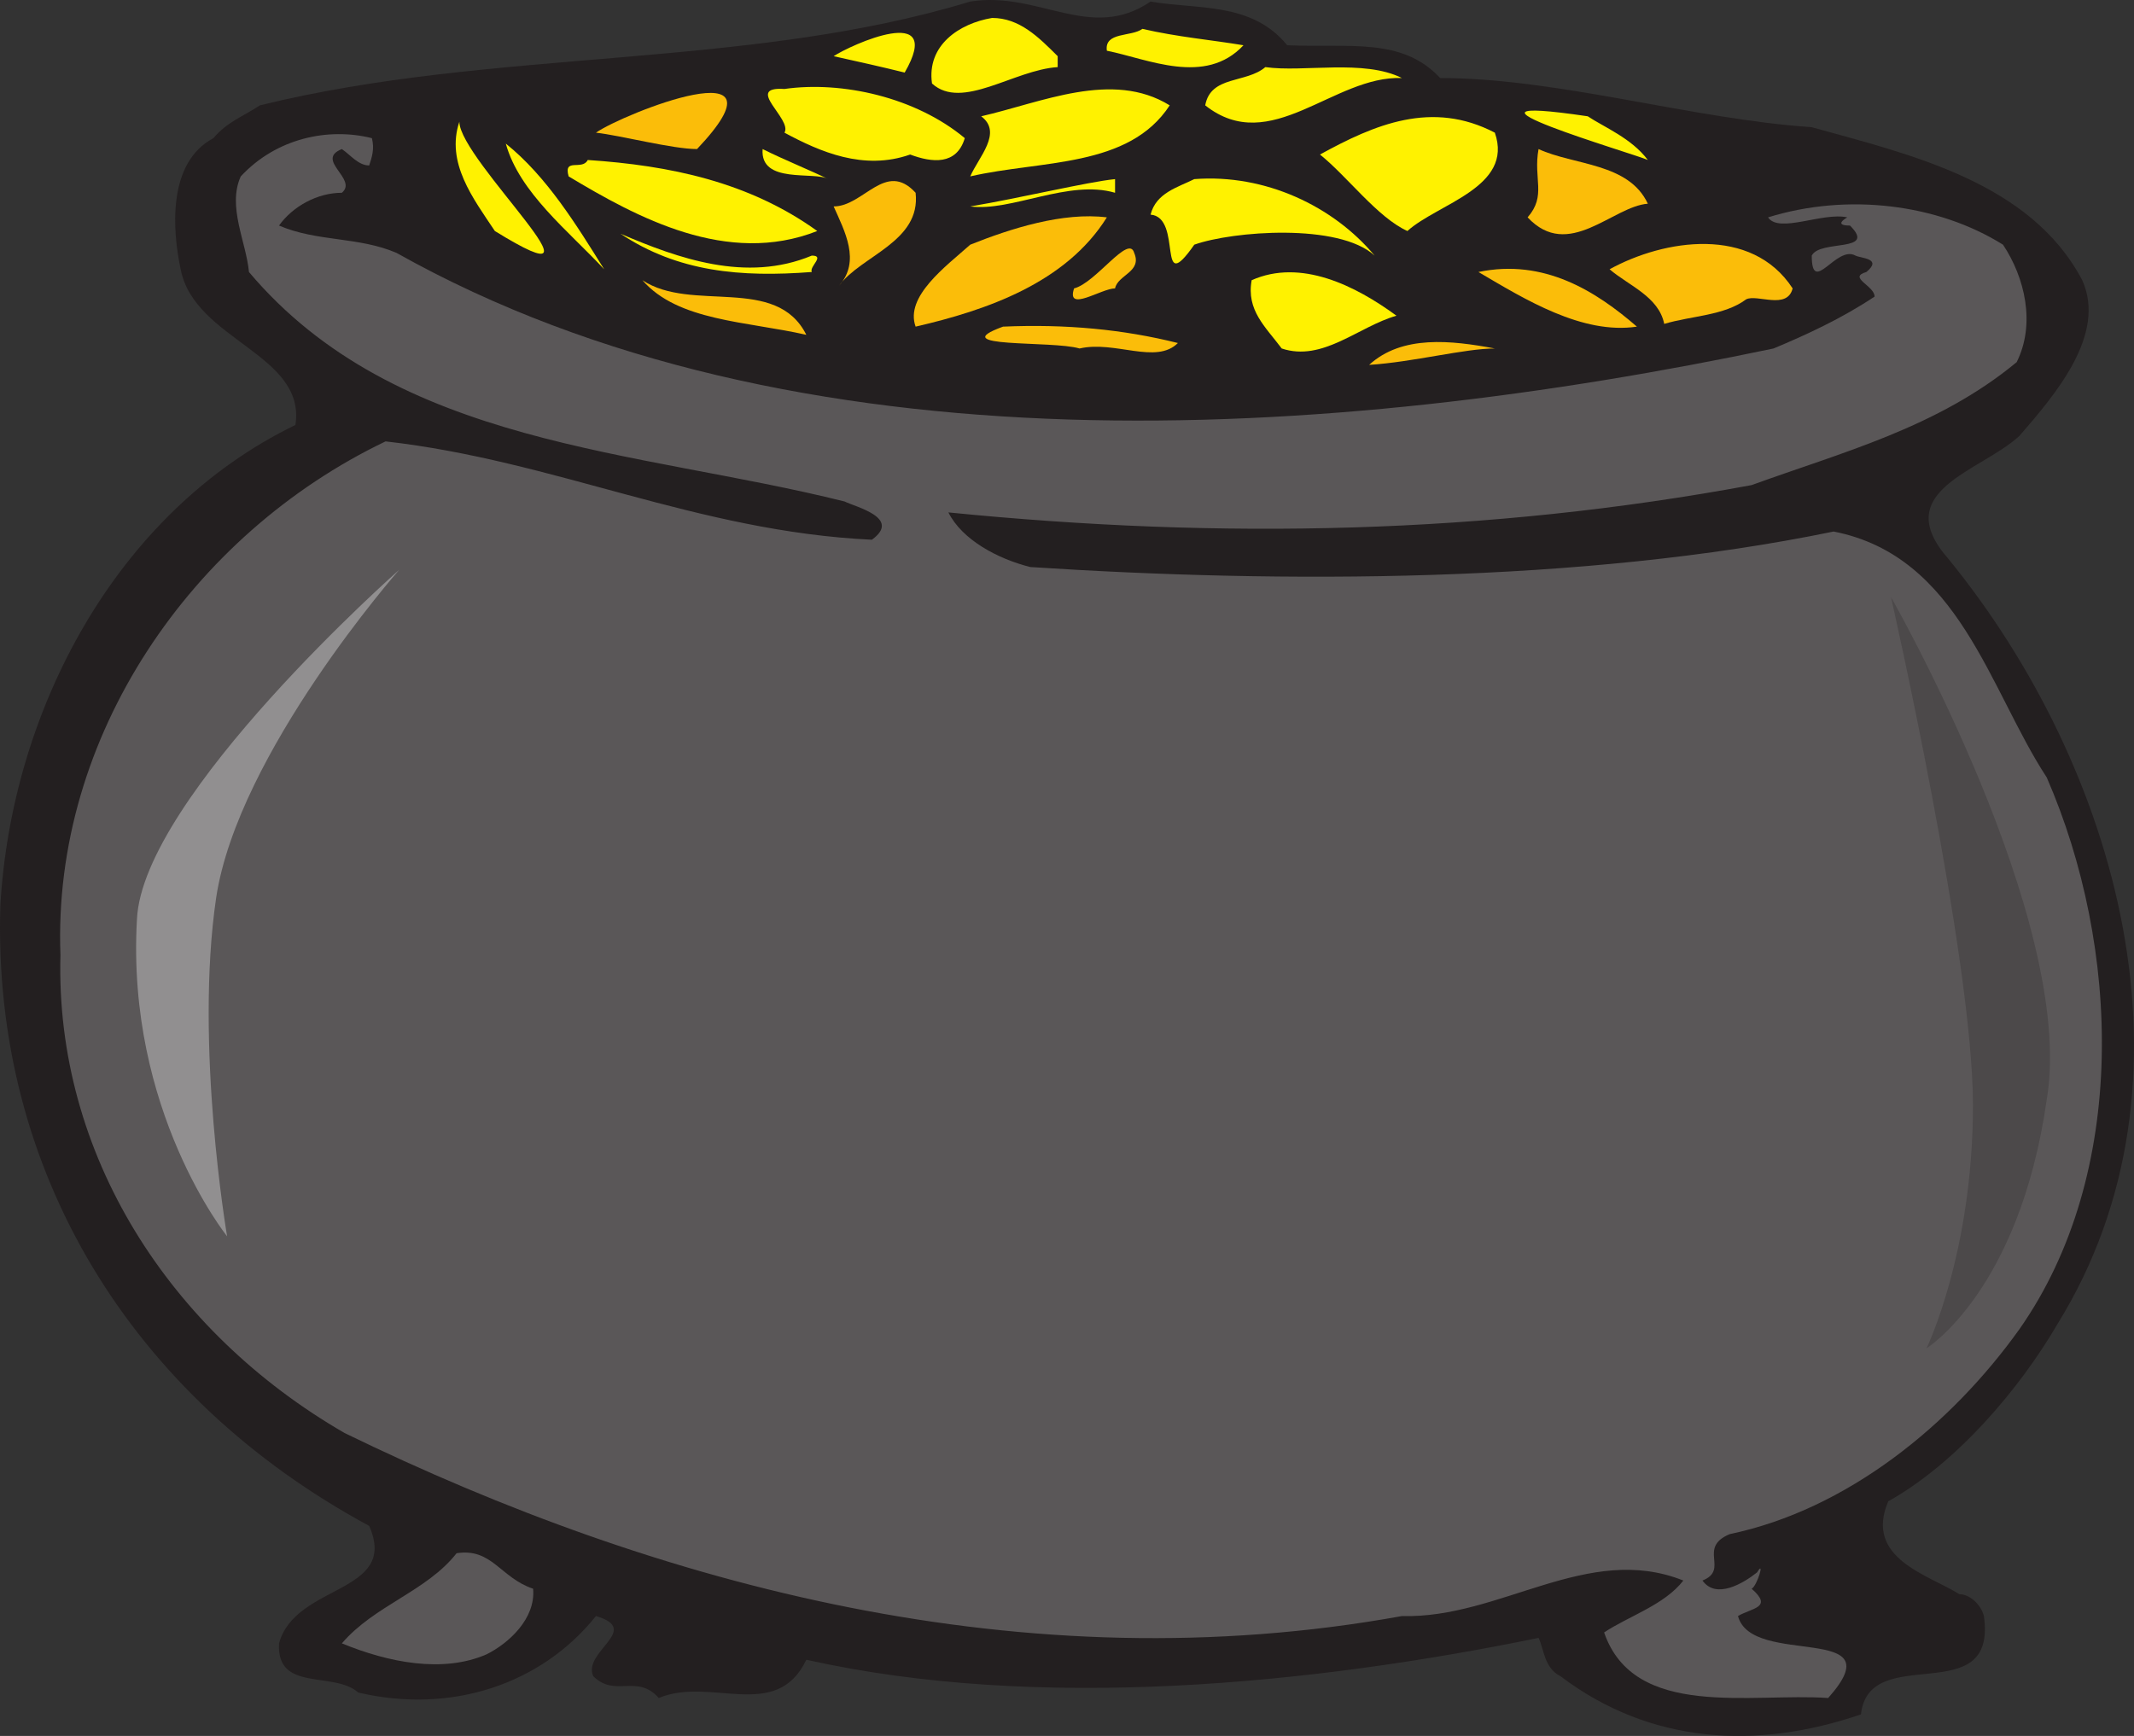 <svg xmlns="http://www.w3.org/2000/svg" width="585.802" height="476.594"><rect width="100%" height="100%" fill="#333333" stroke="none"/><path fill="#231f20" fill-rule="evenodd" d="M315.844.425c12.75 2.25 27.75 0 37.5 12 17.25.75 31.5-2.25 42 9 32.25 0 69 11.25 102 13.5 27 7.5 60 15 74.25 42 6.75 15-7.5 31.5-17.25 42.75-10.5 9.75-36 15-19.5 33.75 46.5 57 71.25 143.25 30 210-10.5 18-27.75 38.25-46.5 48.75-6.75 15.75 11.25 20.25 19.5 25.5 3 0 6 3 6.75 6 3.75 26.25-31.5 6.75-33.75 27-28.5 9.75-57.75 8.25-82.5-10.5-4.5-2.25-4.5-7.5-6-10.5-62.25 12.75-137.25 20.25-201 6-8.25 17.25-26.25 4.5-40.5 10.5-6-6.75-12 0-18-6-3-6.75 13.5-12.75.75-16.5-15 18.75-39.75 27-65.25 21-6.75-6-22.5 0-21.75-13.5 4.5-16.5 33-13.5 24.75-32.25-65.25-35.25-103.5-97.5-101.25-170.25 3-53.25 31.5-108 81-132 3-19.5-27.75-23.25-31.5-42.75-2.25-10.5-3.75-29.25 9-36 3.75-4.5 8.25-6 12.75-9 63.75-15.75 133.5-9.75 195-28.5 18.75-3 33 11.25 49.5 0"/><path fill="#fff200" fill-rule="evenodd" d="M290.344 15.425v3c-12 .75-26.25 12-34.5 4.5-1.5-10.5 7.5-16.5 16.5-18 7.5 0 12.75 5.25 18 10.5m51-3c-10.5 11.25-26.25 3.75-37.5 1.5-.75-5.25 6.75-3.75 9.75-6 9.75 2.25 18.75 3 27.75 4.5m-93 7.5c-6-1.5-12.75-3-19.5-4.5 4.5-3 30.75-15 19.5 4.5m136.5 1.5c-18.75-.75-36 21.75-54 7.5 1.5-8.25 11.25-6 16.5-10.5 10.5 1.5 27-2.25 37.5 3m-120 16.5c-2.25 7.5-9 6.75-15 4.5-12.75 4.5-24.75-.75-34.5-6 2.25-3.75-11.25-12.75 0-12 15.75-2.25 36 2.25 49.5 13.5m56.25-9c-11.25 17.25-35.25 15-54.75 19.5 2.25-5.25 9-12 3-16.5 16.5-3.75 36-12.75 51.75-3"/><path fill="#fbbd09" fill-rule="evenodd" d="M191.344 40.925c-6.75 0-21-3.75-27.75-4.5 7.5-5.25 54.75-24 27.75 4.5"/><path fill="#fff200" fill-rule="evenodd" d="M410.344 36.425c5.25 15-15.75 19.5-24 27-8.25-3.75-16.5-15-24-21 15-8.25 30.75-15 48-6m42 7.5c-3-1.5-62.25-18.75-16.5-12 4.5 3 12 6 16.5 12m-316.5 19.5c-6-9-13.5-18.75-9.75-30 0 10.5 45 51.75 9.75 30"/><path fill="#5a5758" fill-rule="evenodd" d="M101.344 45.425c-3 0-5.25-3-7.5-4.5-7.5 3 4.5 8.25 0 12-6.75 0-13.5 3.75-17.25 9 10.5 4.5 21.75 3 32.25 7.5 109.5 61.5 256.5 51.75 378 26.25 9-3.75 18.75-8.25 27.75-14.25 0-3-7.5-5.25-2.25-6.75 4.5-3.75-1.5-3.75-3-4.5-5.25-3-12 11.25-12 0 2.25-4.5 18-.75 10.5-8.25-.75 0-4.5 0-.75-2.25-6.75-1.5-18.75 4.5-21.75 0 21.75-6.75 46.5-3.75 64.5 7.5 6 9 9 21.75 3.75 32.25-21.75 18-48 24.75-72.75 33.75-72.75 13.5-145.5 15-220.5 7.5 3.75 7.5 13.5 12.75 22.5 15 69 4.5 151.5 4.5 220.5-9.75 34.5 6.75 42.75 43.5 58.5 67.5 20.25 46.5 22.5 108.75-7.5 151.5-18.75 26.25-47.25 49.5-79.5 56.25-9 3.75 0 9.75-7.5 12.75 3.75 5.25 11.25.75 15-2.25 2.25-3.75 0 3.75-1.5 4.5 6 5.25 0 5.25-3.75 7.5 3.75 14.25 43.5 1.5 24.75 22.5-21-1.5-53.25 6-61.5-18 6.75-4.5 16.5-7.5 21.75-14.25-26.25-10.5-50.25 10.5-77.25 9.75-103.5 18.75-204-8.25-290.25-50.25-48-27.75-79.5-76.5-78-131.25-2.25-60 36-115.5 89.25-141 46.5 5.25 85.5 24.75 133.5 27 8.25-6-4.5-9-7.5-10.5-57-14.25-123-15-163.5-63-.75-8.25-6-18-2.25-26.25 9.75-10.5 24-13.5 36-10.5.75 3 0 5.25-.75 7.5"/><path fill="#fff200" fill-rule="evenodd" d="M165.844 73.925c-9.75-10.5-23.25-21-27-34.5 11.25 9 19.5 22.5 27 34.5m61.5-24.75c-3.75-2.25-18.75 1.5-18-8.25 6 3 13.5 6 18 8.25"/><path fill="#fbbd09" fill-rule="evenodd" d="M452.344 55.925c-9.75.75-21.75 15.75-33 3.75 5.25-6 1.5-10.5 3-18.75 9.75 4.5 24.75 3.75 30 15"/><path fill="#fff200" fill-rule="evenodd" d="M224.344 63.425c-24.75 9.75-49.5-3.75-68.25-15-1.5-5.25 3.75-1.5 5.25-4.5 22.5 1.5 44.25 6 63 19.5m81.75-10.5c-12.75-3.75-28.5 5.25-39.75 3.75 13.5-2.25 32.25-6.75 39.75-7.5v3.75"/><path fill="#fbbd09" fill-rule="evenodd" d="M251.344 52.925c1.5 13.5-15 17.25-21 25.5 6-6.75 1.5-15-1.5-21.75 8.25 0 14.25-12.75 22.5-3.75"/><path fill="#fff200" fill-rule="evenodd" d="M377.344 70.175c-9.75-9-39-6.75-49.5-3-10.5 15-3-7.5-12-8.25 1.5-6 7.5-7.5 12-9.75 19.5-1.5 38.25 7.5 49.5 21"/><path fill="#fbbd09" fill-rule="evenodd" d="M303.844 59.675c-11.25 18-33 25.5-52.5 30-3-8.25 8.25-16.5 15-22.5 11.25-4.5 25.5-9 37.5-7.5"/><path fill="#fff200" fill-rule="evenodd" d="M222.844 70.175c3.75 0-.75 3 0 4.5-19.5 1.5-36.75 0-52.5-10.5 15.75 6.75 34.5 13.5 52.5 6"/><path fill="#fbbd09" fill-rule="evenodd" d="M306.094 79.175c-3.75 0-13.5 6.75-11.25 0 6-1.5 15-15 16.5-9.75 2.25 5.25-4.5 6-5.25 9.75m186 0c-1.5 6-9.75 1.5-12.75 3-6 4.5-15 4.5-22.5 6.75-1.5-7.5-9.75-10.5-15-15 15-8.25 39-12 50.25 5.25"/><path fill="#fff200" fill-rule="evenodd" d="M383.344 86.675c-10.5 3-20.25 12.75-31.5 9-4.5-6-9.75-10.5-8.25-18.75 13.5-6 28.5 1.5 39.75 9.75"/><path fill="#fbbd09" fill-rule="evenodd" d="M449.344 89.675c-15 2.25-30.75-7.5-43.5-15 18-3.75 32.25 5.25 43.5 15m-228 2.25c-16.5-3.75-35.25-3.75-45-15 13.5 9 36.75-1.5 45 15m102 2.25c-6 6-17.25-.75-27 1.5-7.5-2.25-37.5 0-21-6 17.25-.75 33 .75 48 4.5m52.5 6c9-8.25 22.5-6.75 34.5-4.5-8.25 0-22.5 3.75-34.5 4.5m-100.5 0c9.75.75 20.25 1.5 30 1.5-9.75 0-20.25-.75-30-1.5"/><path fill="#5a5758" fill-rule="evenodd" d="M146.344 436.175c.75 8.25-6.75 15-12.75 18-12 5.25-27 2.25-39.75-3 9-10.5 23.25-14.25 31.5-24.75 9.75-1.5 12 6.75 21 9.75"/><path fill="#918f90" fill-rule="evenodd" d="M109.594 156.425s-70.5 62.25-72 96c-3 52.5 24.75 87 24.75 87s-9-52.5-3-93c6-39.75 50.25-90 50.25-90"/><path fill="#4c494a" fill-rule="evenodd" d="M519.094 163.925s51 89.25 42.75 138c-7.5 52.5-33 68.25-33 68.25s12.75-26.25 12.75-66.75-22.5-139.5-22.5-139.5"/></svg>
